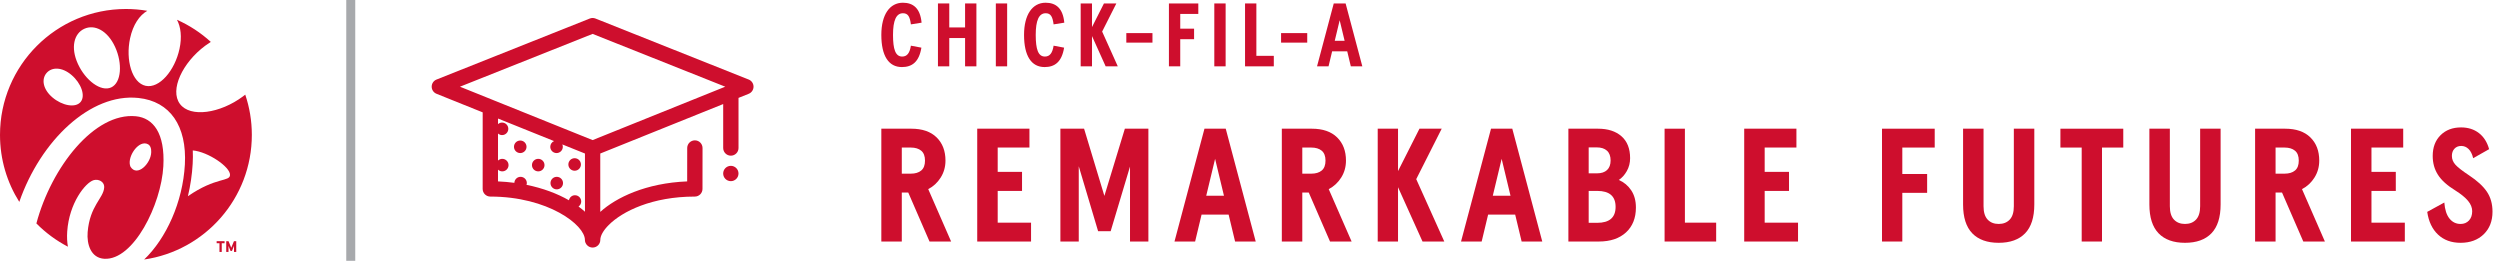 <svg width="278" height="29" viewBox="0 0 278 29" fill="none" xmlns="http://www.w3.org/2000/svg">
<path d="M100.997 21.408H100.28V26.857H98.004V14.311H101.337C102.556 14.311 103.494 14.634 104.151 15.279C104.808 15.924 105.137 16.784 105.137 17.859C105.137 18.552 104.96 19.18 104.608 19.741C104.256 20.303 103.793 20.733 103.219 21.032L105.764 26.856H103.362L100.997 21.408ZM100.28 19.311H101.283C101.773 19.311 102.158 19.195 102.439 18.962C102.72 18.729 102.86 18.362 102.86 17.86C102.86 17.358 102.72 16.991 102.439 16.758C102.159 16.525 101.773 16.408 101.283 16.408H100.28V19.311Z" fill="#CE0E2D"/>
<path d="M114.653 24.76V26.857H108.667V14.311H114.474V16.408H110.944V19.114H113.65V21.229H110.944V24.759L114.653 24.76Z" fill="#CE0E2D"/>
<path d="M127.7 14.311V26.857H125.657V18.523L123.506 25.709H122.109L119.958 18.487V26.857H117.915V14.311H120.55L122.808 21.785L125.084 14.311H127.7Z" fill="#CE0E2D"/>
<path d="M136.624 23.864H133.614L132.897 26.857H130.603L133.936 14.311H136.302L139.636 26.857H137.342L136.624 23.864ZM136.105 21.767L135.119 17.663L134.133 21.767H136.105Z" fill="#CE0E2D"/>
<path d="M145.532 21.408H144.815V26.857H142.539V14.311H145.873C147.091 14.311 148.029 14.634 148.686 15.279C149.343 15.924 149.672 16.784 149.672 17.859C149.672 18.552 149.496 19.18 149.144 19.741C148.791 20.303 148.328 20.733 147.754 21.032L150.299 26.856H147.898L145.532 21.408ZM144.815 19.311H145.819C146.308 19.311 146.694 19.195 146.975 18.962C147.255 18.729 147.396 18.362 147.396 17.86C147.396 17.358 147.255 16.991 146.975 16.758C146.694 16.525 146.309 16.408 145.819 16.408H144.815V19.311Z" fill="#CE0E2D"/>
<path d="M158.184 26.857L155.46 20.817V26.857H153.202V14.311H155.46V19.025L157.844 14.311H160.317L157.485 19.921L160.604 26.857H158.184Z" fill="#CE0E2D"/>
<path d="M168.489 23.864H165.478L164.761 26.857H162.467L165.801 14.311H168.167L171.5 26.857H169.206L168.489 23.864ZM167.969 21.767L166.984 17.663L165.998 21.767H167.969Z" fill="#CE0E2D"/>
<path d="M181.393 21.166C181.739 21.686 181.913 22.322 181.913 23.075C181.913 24.246 181.545 25.169 180.811 25.844C180.076 26.519 179.069 26.857 177.791 26.857H174.404V14.311H177.701C178.8 14.311 179.67 14.592 180.309 15.154C180.948 15.716 181.268 16.528 181.268 17.591C181.268 18.117 181.145 18.595 180.901 19.025C180.656 19.455 180.36 19.783 180.013 20.011C180.587 20.261 181.046 20.647 181.393 21.166ZM178.696 16.757C178.427 16.512 178.048 16.39 177.558 16.39H176.661V19.275H177.594C178.071 19.275 178.442 19.153 178.705 18.908C178.967 18.663 179.099 18.307 179.099 17.841C179.099 17.364 178.965 17.003 178.696 16.757ZM179.654 23.003C179.654 21.82 178.974 21.229 177.611 21.229H176.661V24.778H177.611C178.974 24.777 179.654 24.186 179.654 23.003Z" fill="#CE0E2D"/>
<path d="M185.103 14.311H187.361V24.76H190.837V26.857H185.102V14.311H185.103Z" fill="#CE0E2D"/>
<path d="M199.941 24.76V26.857H193.956V14.311H199.762V16.408H196.232V19.114H198.938V21.229H196.232V24.759L199.941 24.76Z" fill="#CE0E2D"/>
<path d="M211.537 16.408V19.348H214.297V21.444H211.537V26.857H209.279V14.311H215.14V16.408L211.537 16.408Z" fill="#CE0E2D"/>
<path d="M219.315 25.943C218.634 25.238 218.294 24.168 218.294 22.735V14.311H220.57V22.932C220.57 23.601 220.722 24.096 221.027 24.419C221.331 24.742 221.74 24.903 222.254 24.903C222.768 24.903 223.177 24.742 223.482 24.419C223.787 24.096 223.939 23.601 223.939 22.932V14.311H226.215V22.735C226.215 24.168 225.874 25.238 225.193 25.943C224.512 26.648 223.532 27 222.254 27C220.976 27 219.996 26.648 219.315 25.943Z" fill="#CE0E2D"/>
<path d="M231.484 16.408H229.118V14.312H236.108V16.408H233.742V26.857H231.484V16.408Z" fill="#CE0E2D"/>
<path d="M240.032 25.943C239.351 25.238 239.011 24.168 239.011 22.735V14.311H241.287V22.932C241.287 23.601 241.439 24.096 241.744 24.419C242.049 24.742 242.458 24.903 242.971 24.903C243.485 24.903 243.894 24.742 244.199 24.419C244.504 24.096 244.656 23.601 244.656 22.932V14.311H246.932V22.735C246.932 24.168 246.591 25.238 245.911 25.943C245.23 26.648 244.25 27 242.971 27C241.693 27 240.713 26.648 240.032 25.943Z" fill="#CE0E2D"/>
<path d="M253.76 21.408H253.044V26.857H250.767V14.311H254.101C255.319 14.311 256.257 14.634 256.914 15.279C257.572 15.924 257.9 16.784 257.9 17.859C257.9 18.552 257.724 19.18 257.372 19.741C257.019 20.303 256.556 20.733 255.983 21.032L258.527 26.856H256.126L253.76 21.408ZM253.044 19.311H254.047C254.537 19.311 254.922 19.195 255.203 18.962C255.484 18.729 255.624 18.362 255.624 17.86C255.624 17.358 255.484 16.991 255.203 16.758C254.922 16.525 254.537 16.408 254.047 16.408H253.044V19.311Z" fill="#CE0E2D"/>
<path d="M267.417 24.76V26.857H261.431V14.311H267.237V16.408H263.707V19.114H266.413V21.229H263.707V24.759L267.417 24.76Z" fill="#CE0E2D"/>
<path d="M271.109 26.086C270.463 25.477 270.063 24.634 269.908 23.559L271.808 22.52C271.867 23.308 272.058 23.903 272.381 24.303C272.704 24.703 273.116 24.904 273.618 24.904C274 24.904 274.31 24.775 274.55 24.518C274.789 24.261 274.908 23.918 274.908 23.487C274.908 23.093 274.756 22.711 274.451 22.34C274.146 21.97 273.671 21.582 273.026 21.175C272.13 20.626 271.488 20.046 271.1 19.437C270.711 18.828 270.517 18.128 270.517 17.34C270.517 16.384 270.806 15.617 271.386 15.037C271.966 14.458 272.728 14.168 273.671 14.168C274.448 14.168 275.108 14.377 275.652 14.795C276.195 15.213 276.575 15.811 276.79 16.587L275.016 17.591C274.908 17.137 274.738 16.796 274.505 16.569C274.272 16.342 274 16.229 273.689 16.229C273.379 16.229 273.127 16.33 272.937 16.534C272.745 16.737 272.65 17.006 272.65 17.34C272.65 17.698 272.781 18.024 273.044 18.317C273.307 18.61 273.809 19.001 274.55 19.491C275.47 20.1 276.136 20.712 276.548 21.328C276.96 21.943 277.166 22.681 277.166 23.541C277.166 24.58 276.84 25.417 276.19 26.05C275.538 26.683 274.681 27 273.618 27C272.59 27 271.754 26.695 271.109 26.086Z" fill="#CE0E2D"/>
<path d="M98.004 3.88C98.004 1.632 98.933 0.303 100.402 0.303C101.531 0.303 102.331 0.902 102.48 2.521L101.292 2.711C101.181 1.871 100.982 1.472 100.412 1.472C99.663 1.472 99.303 2.261 99.303 3.88C99.303 5.479 99.573 6.289 100.322 6.289C100.862 6.289 101.161 5.909 101.292 5.08L102.46 5.299C102.201 6.888 101.421 7.458 100.292 7.458C98.823 7.458 98.004 6.228 98.004 3.88Z" fill="#CE0E2D"/>
<path d="M108.576 0.383V7.377H107.317V4.23H105.559V7.377H104.3V0.383H105.559V3.051H107.317V0.383H108.576Z" fill="#CE0E2D"/>
<path d="M110.737 0.383H111.995V7.377H110.737V0.383Z" fill="#CE0E2D"/>
<path d="M113.874 3.88C113.874 1.632 114.803 0.303 116.272 0.303C117.401 0.303 118.2 0.902 118.35 2.521L117.161 2.711C117.051 1.871 116.851 1.472 116.282 1.472C115.532 1.472 115.173 2.261 115.173 3.88C115.173 5.479 115.442 6.289 116.192 6.289C116.732 6.289 117.031 5.909 117.161 5.08L118.33 5.299C118.07 6.888 117.291 7.458 116.161 7.458C114.693 7.458 113.874 6.228 113.874 3.88Z" fill="#CE0E2D"/>
<path d="M122.948 7.377L121.43 4.01V7.377H120.171V0.383H121.43V3.011L122.759 0.383H124.138L122.559 3.51L124.298 7.377H122.948Z" fill="#CE0E2D"/>
<path d="M125.247 3.681H128.154V4.74H125.247V3.681Z" fill="#CE0E2D"/>
<path d="M131.243 1.552V3.191H132.782V4.36H131.243V7.377H129.984V0.383H133.252V1.551L131.243 1.552Z" fill="#CE0E2D"/>
<path d="M135.031 0.383H136.29V7.377H135.031V0.383Z" fill="#CE0E2D"/>
<path d="M138.449 0.383H139.708V6.209H141.647V7.377H138.449V0.383Z" fill="#CE0E2D"/>
<path d="M142.456 3.681H145.364V4.74H142.456V3.681Z" fill="#CE0E2D"/>
<path d="M149.812 5.709H148.133L147.733 7.378H146.454L148.313 0.383H149.632L151.491 7.378H150.212L149.812 5.709ZM149.522 4.539L148.972 2.251L148.423 4.539H149.522Z" fill="#CE0E2D"/>
<path d="M81.269 18.441C80.799 18.441 80.417 18.823 80.417 19.293C80.417 19.764 80.799 20.145 81.269 20.145C81.739 20.145 82.121 19.764 82.121 19.293C82.121 18.823 81.739 18.441 81.269 18.441Z" fill="#CE0E2D"/>
<path d="M59.852 17.663C59.466 17.663 59.154 17.974 59.154 18.36C59.154 18.745 59.467 19.057 59.852 19.057C60.237 19.057 60.549 18.745 60.549 18.36C60.55 17.974 60.237 17.663 59.852 17.663Z" fill="#CE0E2D"/>
<path d="M57.852 15.627C57.466 15.627 57.154 15.938 57.154 16.325C57.154 16.709 57.466 17.021 57.852 17.021C58.237 17.021 58.549 16.709 58.549 16.325C58.549 15.939 58.237 15.627 57.852 15.627Z" fill="#CE0E2D"/>
<path d="M61.911 19.663C61.525 19.663 61.214 19.974 61.214 20.36C61.214 20.745 61.526 21.057 61.911 21.057C62.296 21.057 62.608 20.745 62.608 20.36C62.609 19.974 62.296 19.663 61.911 19.663Z" fill="#CE0E2D"/>
<path d="M63.9 18.986C64.285 18.986 64.597 18.675 64.597 18.289C64.597 17.904 64.285 17.592 63.9 17.592C63.514 17.592 63.202 17.904 63.202 18.289C63.202 18.675 63.514 18.986 63.9 18.986Z" fill="#CE0E2D"/>
<path d="M65.899 15.579L54.923 11.161C54.871 11.134 54.819 11.112 54.762 11.095L51.148 9.641L65.899 3.769L80.648 9.641L65.899 15.579ZM65.047 23.544C64.828 23.346 64.588 23.153 64.333 22.965C64.51 22.838 64.632 22.641 64.632 22.408C64.632 22.022 64.32 21.71 63.935 21.71C63.599 21.71 63.332 21.953 63.266 22.27C61.972 21.527 60.368 20.924 58.546 20.553C58.564 20.491 58.585 20.429 58.585 20.36C58.585 19.975 58.273 19.663 57.887 19.663C57.513 19.663 57.213 19.96 57.197 20.33C56.607 20.253 56.001 20.198 55.377 20.172L55.378 18.865C55.502 18.983 55.668 19.057 55.852 19.057C56.237 19.057 56.55 18.746 56.55 18.361C56.55 17.975 56.237 17.664 55.852 17.664C55.668 17.664 55.503 17.738 55.378 17.855L55.379 14.847C55.502 14.952 55.654 15.022 55.828 15.022C56.214 15.022 56.525 14.71 56.525 14.325C56.525 13.941 56.214 13.628 55.828 13.628C55.656 13.628 55.502 13.697 55.38 13.803V13.181L61.608 15.688C61.364 15.796 61.191 16.039 61.191 16.324C61.191 16.71 61.504 17.021 61.888 17.021C62.273 17.021 62.585 16.71 62.585 16.324C62.585 16.231 62.565 16.142 62.532 16.06L65.048 17.072V23.544H65.047ZM83.257 8.846L66.214 2.06C66.013 1.98 65.786 1.98 65.584 2.06L48.541 8.845C48.217 8.973 48.004 9.286 48.004 9.635C48.002 9.983 48.213 10.296 48.537 10.427L53.675 12.495L53.672 21.006C53.672 21.233 53.761 21.45 53.921 21.61C54.081 21.769 54.298 21.859 54.524 21.859C60.946 21.859 65.042 25.022 65.042 26.676C65.042 26.916 65.144 27.133 65.307 27.288C65.46 27.436 65.668 27.528 65.899 27.528H65.902H65.903C66.13 27.528 66.347 27.438 66.507 27.277C66.666 27.117 66.756 26.899 66.755 26.672C66.753 26.22 67.092 25.619 67.686 25.023C69.21 23.494 72.526 21.859 77.265 21.859C77.735 21.859 78.117 21.478 78.117 21.008L78.122 16.46C78.122 15.989 77.742 15.607 77.271 15.607H77.271C76.8 15.607 76.418 15.987 76.418 16.458L76.413 20.172C71.844 20.352 68.506 21.967 66.75 23.564V17.072L80.419 11.571V16.458C80.419 16.929 80.801 17.311 81.271 17.311C81.741 17.311 82.123 16.93 82.123 16.458V10.885L83.259 10.428C83.582 10.298 83.794 9.984 83.793 9.636C83.792 9.288 83.58 8.975 83.257 8.846Z" fill="#CE0E2D"/>
<path d="M20.895 21.82C21.178 20.627 21.359 19.41 21.426 18.204C21.454 17.695 21.457 17.202 21.437 16.727C23.151 16.882 25.578 18.553 25.579 19.436C25.579 20.238 24.04 19.642 20.895 21.82ZM12.363 9.721C11.222 10.244 9.508 8.946 8.667 7.115C7.826 5.285 8.229 3.727 9.37 3.203C10.511 2.679 11.958 3.388 12.798 5.218C13.639 7.049 13.503 9.197 12.363 9.721ZM8.957 11.347C8.371 12.035 6.897 11.74 5.834 10.835C4.771 9.929 4.588 8.811 5.174 8.123C5.761 7.435 6.896 7.436 7.958 8.343C9.02 9.248 9.544 10.659 8.957 11.347ZM27.016 10.722C24.486 12.605 21.165 13.113 20.007 11.556C18.848 10 20.289 6.968 22.819 5.085C23.027 4.93 23.235 4.79 23.442 4.661C22.336 3.651 21.067 2.816 19.679 2.199C20.107 3.002 20.245 4.123 19.96 5.437C19.437 7.859 17.712 9.871 16.195 9.543C14.678 9.215 13.943 6.671 14.467 4.249C14.792 2.745 15.514 1.7 16.378 1.202C15.606 1.069 14.812 1 14.002 1C6.269 1 0 7.269 0 15.002C0 17.74 0.787 20.293 2.145 22.451C4.512 15.638 10.056 10.326 15.396 10.894C18.926 11.269 20.793 14.026 20.558 18.296C20.328 22.465 18.488 26.509 16.029 28.858C22.801 27.875 28.004 22.047 28.004 15.002C28.004 13.436 27.747 11.93 27.272 10.524C27.189 10.59 27.104 10.656 27.016 10.722Z" fill="#CE0E2D"/>
<path d="M16.05 15.946C16.802 15.945 16.822 16.619 16.816 16.918C16.79 18.183 15.249 19.727 14.511 18.541C14.108 17.63 15.116 15.976 16.05 15.946ZM7.474 25.747C7.691 22.566 9.492 20.328 10.396 20.039C10.922 19.871 11.642 20.177 11.584 20.876C11.486 22.065 9.992 22.872 9.747 25.807C9.634 27.161 10.104 28.694 11.605 28.776C14.855 28.955 17.93 22.742 18.164 18.484C18.367 14.807 17.038 13.115 15.11 12.927C10.506 12.478 5.719 18.575 4.046 24.846C5.068 25.88 6.251 26.756 7.553 27.433C7.464 26.936 7.431 26.377 7.474 25.747Z" fill="#CE0E2D"/>
<path d="M26.017 26.819H26.271V28.017H26.02V27.34L25.795 27.907H25.633L25.409 27.34V28.017H25.157V26.819H25.412L25.714 27.55L26.017 26.819Z" fill="#CE0E2D"/>
<path d="M24.091 26.819H24.972V27.047H24.657V28.017H24.406V27.047H24.091V26.819Z" fill="#CE0E2D"/>
<path d="M39.004 0L39.004 29" stroke="#A7A9AC" stroke-miterlimit="10"/>
</svg>

